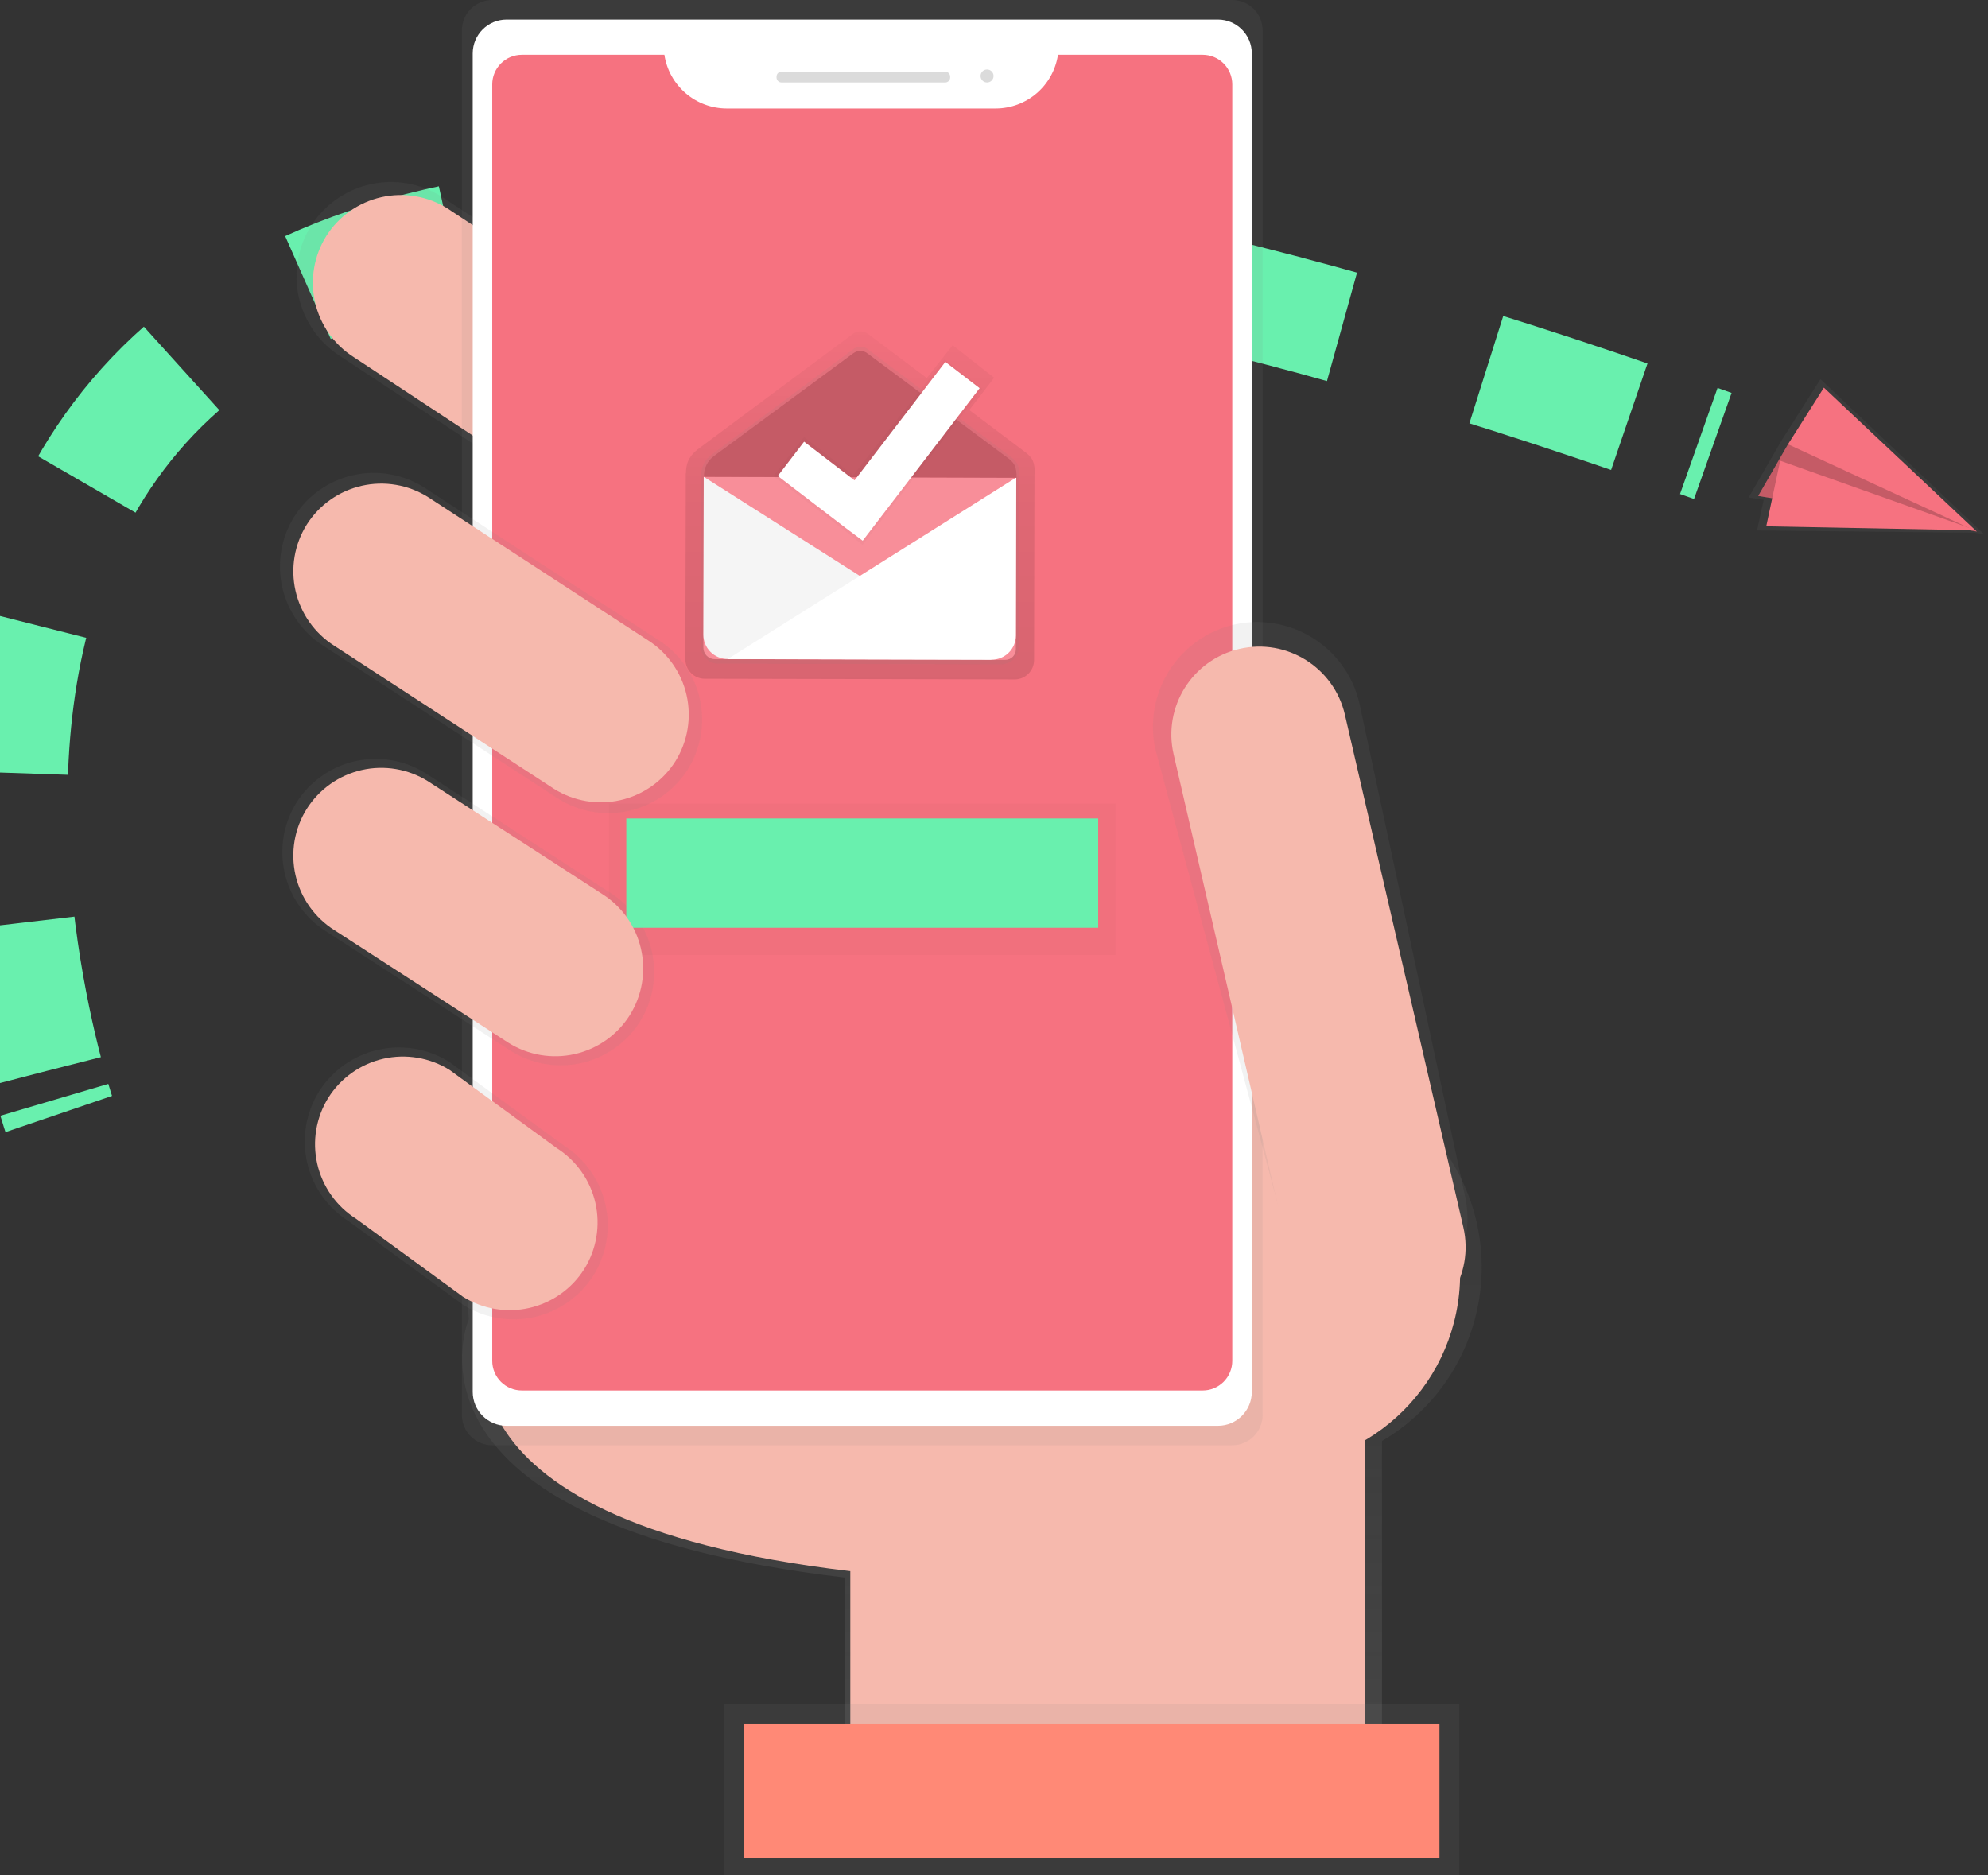 <svg width="159" height="150" viewBox="0 0 159 150" fill="none" xmlns="http://www.w3.org/2000/svg">
<rect x="0" y="0" width="159" height="150" fill="#333333" stroke="none"/>
<g clip-path="url(#clip0)">
<path d="M4.7 89.102C4.7 89.102 4.565 88.705 4.347 87.966" stroke="#69F0AE" stroke-width="9" stroke-miterlimit="10"/>
<path d="M3.707 85.662C-1.122 67.069 -16.177 -18.618 134.739 34.874" stroke="#69F0AE" stroke-width="9" stroke-miterlimit="10" stroke-dasharray="12.04 12.04"/>
<path d="M135.869 35.272L136.991 35.669" stroke="#69F0AE" stroke-width="9" stroke-miterlimit="10"/>
<path d="M118.506 101.356C118.507 97.338 117.009 93.465 114.305 90.494C111.601 87.523 107.885 85.668 103.885 85.292C99.885 84.916 95.889 86.046 92.678 88.46C89.468 90.875 87.274 94.401 86.526 98.349L36.948 97.004L37.492 105.521C37.492 105.521 30.423 121.833 67.578 126.18V142.666H110.531V115.255C112.957 113.834 114.969 111.804 116.368 109.366C117.767 106.928 118.504 104.167 118.506 101.356Z" fill="url(#paint0_linear)"/>
<path d="M39.194 105.879C39.194 105.879 32.425 121.5 68.007 125.667V141.463H109.142V99.63L38.666 97.721L39.194 105.879Z" fill="#F6B9AD"/>
<path d="M59.754 40.693C58.681 42.385 56.983 43.584 55.029 44.028C53.075 44.472 51.024 44.125 49.326 43.062L27.239 28.508C25.547 27.436 24.347 25.737 23.903 23.783C23.459 21.829 23.807 19.779 24.869 18.08C25.942 16.39 27.639 15.192 29.591 14.748C31.544 14.304 33.592 14.65 35.29 15.71L57.376 30.264C59.07 31.335 60.271 33.034 60.717 34.988C61.162 36.942 60.816 38.993 59.754 40.693Z" fill="url(#paint1_linear)"/>
<path d="M58.53 39.896C57.533 41.469 55.954 42.584 54.138 42.997C52.321 43.41 50.416 43.087 48.837 42.099L28.299 28.57C26.726 27.573 25.611 25.994 25.199 24.177C24.786 22.361 25.109 20.455 26.097 18.876C27.094 17.303 28.673 16.188 30.489 15.776C32.305 15.363 34.211 15.686 35.79 16.674L56.323 30.205C57.896 31.201 59.012 32.779 59.425 34.595C59.839 36.411 59.517 38.317 58.53 39.896Z" fill="#F6B9AD"/>
<path d="M101.332 117.336C109.863 117.336 116.78 110.42 116.78 101.888C116.78 93.357 109.863 86.44 101.332 86.44C92.8 86.44 85.884 93.357 85.884 101.888C85.884 110.42 92.8 117.336 101.332 117.336Z" fill="#F6B9AD"/>
<path d="M98.551 0H39.374C38.03 0 36.94 1.089 36.94 2.433V113.165C36.94 114.509 38.03 115.598 39.374 115.598H98.551C99.895 115.598 100.985 114.509 100.985 113.165V2.433C100.985 1.089 99.895 0 98.551 0Z" fill="url(#paint2_linear)"/>
<path d="M97.409 1.563H40.516C39.02 1.563 37.807 2.776 37.807 4.273V111.33C37.807 112.826 39.02 114.039 40.516 114.039H97.409C98.906 114.039 100.119 112.826 100.119 111.33V4.273C100.119 2.776 98.906 1.563 97.409 1.563Z" fill="white"/>
<path d="M84.616 4.382C84.436 5.575 83.835 6.664 82.922 7.452C82.008 8.24 80.843 8.675 79.637 8.678H58.116C56.91 8.674 55.746 8.239 54.833 7.451C53.92 6.663 53.319 5.574 53.139 4.382H41.737C41.426 4.382 41.118 4.443 40.831 4.561C40.544 4.68 40.283 4.854 40.063 5.074C39.843 5.294 39.668 5.555 39.549 5.842C39.43 6.129 39.369 6.437 39.369 6.748V108.847C39.369 109.157 39.43 109.465 39.549 109.753C39.667 110.04 39.842 110.301 40.061 110.521C40.281 110.741 40.542 110.915 40.829 111.034C41.116 111.153 41.424 111.214 41.735 111.214H96.189C96.5 111.215 96.808 111.154 97.095 111.035C97.382 110.916 97.643 110.742 97.863 110.522C98.083 110.302 98.257 110.042 98.376 109.754C98.496 109.467 98.557 109.159 98.557 108.849V6.75C98.557 6.439 98.496 6.131 98.377 5.844C98.258 5.556 98.084 5.295 97.865 5.076C97.645 4.856 97.384 4.681 97.097 4.562C96.81 4.443 96.502 4.382 96.191 4.382H84.616Z" fill="#F67280"/>
<path d="M75.597 5.729H62.505C62.285 5.729 62.107 5.907 62.107 6.126V6.199C62.107 6.419 62.285 6.597 62.505 6.597H75.597C75.816 6.597 75.994 6.419 75.994 6.199V6.126C75.994 5.907 75.816 5.729 75.597 5.729Z" fill="#DBDBDB"/>
<path d="M78.944 6.597C79.232 6.597 79.465 6.364 79.465 6.076C79.465 5.789 79.232 5.556 78.944 5.556C78.657 5.556 78.424 5.789 78.424 6.076C78.424 6.364 78.657 6.597 78.944 6.597Z" fill="#DBDBDB"/>
<path d="M111.32 104.612C106.837 105.649 103.76 102.725 102.723 98.243L92.422 59.994C91.929 57.833 92.312 55.565 93.486 53.685C94.66 51.805 96.531 50.467 98.689 49.961C100.85 49.469 103.118 49.851 104.997 51.025C106.877 52.2 108.216 54.07 108.722 56.228L117.128 95.459C118.165 99.948 115.801 103.575 111.32 104.612Z" fill="url(#paint3_linear)"/>
<path d="M107.565 57.166C106.691 53.383 102.916 51.026 99.133 51.9C95.351 52.773 92.993 56.549 93.867 60.331L103.339 101.328C104.213 105.111 107.988 107.469 111.771 106.595C115.554 105.721 117.912 101.946 117.038 98.163L107.565 57.166Z" fill="#F6B9AD"/>
<path d="M116.716 136.294H57.92V150H116.716V136.294Z" fill="url(#paint4_linear)"/>
<path d="M115.128 137.883H59.51V148.61H115.128V137.883Z" fill="#FF8976"/>
<path d="M82.08 36.227L77.523 32.797L79.51 30.215L76.195 27.612L74.123 30.238L69.437 26.713C69.258 26.579 69.041 26.506 68.818 26.506C68.595 26.506 68.378 26.579 68.2 26.713L55.779 35.959C55.308 36.356 54.867 36.811 54.863 37.852H54.849L54.817 52.098V52.732C54.817 52.936 54.856 53.138 54.934 53.327C55.012 53.515 55.126 53.687 55.27 53.831C55.413 53.976 55.584 54.091 55.773 54.169C55.961 54.248 56.163 54.289 56.367 54.289H56.978L68.756 54.315L81.147 54.343C81.351 54.343 81.553 54.304 81.741 54.226C81.93 54.148 82.102 54.035 82.246 53.891C82.391 53.747 82.506 53.576 82.584 53.388C82.663 53.199 82.703 52.998 82.704 52.794L82.738 37.94H82.763C82.763 36.897 82.551 36.624 82.08 36.227Z" fill="url(#paint5_linear)"/>
<path d="M81.541 38.156C81.541 37.206 81.342 36.964 80.917 36.597L69.382 27.922C69.219 27.8 69.021 27.734 68.817 27.734C68.613 27.734 68.415 27.8 68.252 27.922L56.92 36.36C56.647 36.555 56.428 36.815 56.282 37.117C56.136 37.418 56.069 37.752 56.086 38.087H56.074L56.044 51.085V51.663C56.043 52.039 56.192 52.4 56.457 52.666C56.722 52.932 57.082 53.082 57.458 53.084H58.016L68.763 53.107L80.067 53.133C80.443 53.134 80.803 52.985 81.07 52.72C81.336 52.455 81.486 52.095 81.487 51.719L81.517 38.166L81.541 38.156Z" fill="url(#paint6_linear)"/>
<path d="M56.281 38.139L81.276 38.195L81.244 51.947C81.244 52.056 81.222 52.164 81.18 52.264C81.138 52.365 81.077 52.456 81 52.533C80.923 52.61 80.831 52.671 80.73 52.713C80.629 52.754 80.521 52.775 80.412 52.775L57.172 52.722C56.929 52.722 56.696 52.625 56.525 52.453C56.354 52.281 56.258 52.047 56.258 51.805L56.289 38.139L56.281 38.139Z" fill="#F67280"/>
<path opacity="0.2" d="M56.281 38.139L81.276 38.195L81.244 51.947C81.244 52.056 81.222 52.164 81.18 52.264C81.138 52.365 81.077 52.456 81 52.533C80.923 52.61 80.831 52.671 80.73 52.713C80.629 52.754 80.521 52.775 80.412 52.775L57.172 52.722C56.929 52.722 56.696 52.625 56.525 52.453C56.354 52.281 56.258 52.047 56.258 51.805L56.289 38.139L56.281 38.139Z" fill="white"/>
<path d="M56.284 38.134L56.256 50.765C56.255 51.02 56.305 51.273 56.402 51.508C56.499 51.744 56.642 51.958 56.822 52.139C57.001 52.319 57.215 52.463 57.45 52.561C57.685 52.659 57.938 52.709 58.193 52.71L79.306 52.758" fill="#F5F5F5"/>
<path d="M81.28 38.19L81.252 50.829C81.251 51.084 81.201 51.336 81.103 51.571C81.005 51.807 80.861 52.02 80.681 52.2C80.5 52.38 80.286 52.522 80.05 52.62C79.815 52.717 79.562 52.766 79.307 52.766L58.194 52.718" fill="white"/>
<path d="M68.249 28.252L57.125 36.456C56.858 36.644 56.643 36.896 56.499 37.19C56.356 37.483 56.289 37.808 56.305 38.134L81.311 38.214C81.311 37.29 81.113 37.048 80.7 36.698L69.367 28.256C69.207 28.134 69.01 28.068 68.809 28.067C68.607 28.067 68.411 28.132 68.249 28.252Z" fill="#F67280"/>
<path opacity="0.2" d="M68.249 28.252L57.125 36.456C56.858 36.644 56.643 36.896 56.499 37.19C56.356 37.483 56.289 37.808 56.305 38.134L81.311 38.214C81.311 37.29 81.113 37.048 80.7 36.698L69.367 28.256C69.207 28.134 69.01 28.068 68.809 28.067C68.607 28.067 68.411 28.132 68.249 28.252Z" fill="black"/>
<path d="M78.573 31.106L75.548 28.735L68.236 37.995L64.307 34.948L61.846 38.077L67.564 42.444L68.983 43.583L78.573 31.106Z" fill="url(#paint7_linear)"/>
<path d="M78.35 31.049L75.609 28.947L68.345 38.42L64.311 35.327L62.207 38.069L67.612 42.208L68.998 43.247L78.35 31.049Z" fill="white"/>
<path d="M55.01 61.539C53.946 63.219 52.259 64.409 50.32 64.85C48.381 65.291 46.346 64.946 44.66 63.891L25.888 51.669C24.209 50.604 23.018 48.918 22.578 46.979C22.137 45.039 22.482 43.004 23.537 41.318C24.601 39.639 26.288 38.448 28.227 38.008C30.166 37.567 32.201 37.912 33.887 38.967L52.659 51.188C54.338 52.253 55.529 53.94 55.969 55.879C56.41 57.818 56.065 59.853 55.01 61.539Z" fill="url(#paint8_linear)"/>
<path d="M54.013 60.896C53.016 62.469 51.437 63.584 49.62 63.997C47.804 64.409 45.898 64.087 44.319 63.099L26.738 51.651C25.165 50.654 24.05 49.075 23.637 47.259C23.224 45.443 23.547 43.537 24.535 41.958C25.532 40.385 27.111 39.27 28.927 38.857C30.744 38.444 32.65 38.767 34.228 39.755L51.81 51.202C53.383 52.199 54.498 53.779 54.911 55.595C55.323 57.411 55.001 59.317 54.013 60.896Z" fill="#F6B9AD"/>
<path d="M51.18 81.725C50.121 83.397 48.442 84.582 46.512 85.021C44.581 85.46 42.555 85.117 40.877 84.067L26.063 74.483C24.39 73.423 23.205 71.745 22.767 69.814C22.328 67.883 22.671 65.858 23.721 64.179C24.78 62.507 26.459 61.322 28.389 60.883C30.32 60.444 32.346 60.787 34.024 61.837L48.836 71.424C50.509 72.483 51.694 74.161 52.133 76.091C52.572 78.021 52.23 80.046 51.18 81.725Z" fill="url(#paint9_linear)"/>
<path d="M47.462 102.013C46.393 103.701 44.7 104.897 42.752 105.34C40.804 105.783 38.759 105.437 37.066 104.377L27.891 97.683C26.203 96.614 25.007 94.921 24.564 92.972C24.121 91.025 24.467 88.98 25.527 87.287C26.597 85.6 28.291 84.406 30.239 83.964C32.188 83.523 34.231 83.87 35.924 84.931L45.099 91.623C46.785 92.692 47.98 94.384 48.422 96.331C48.865 98.278 48.52 100.32 47.462 102.013Z" fill="url(#paint10_linear)"/>
<path d="M46.721 101.515C45.724 103.088 44.145 104.203 42.329 104.616C40.512 105.028 38.607 104.706 37.028 103.718L28.472 97.477C26.899 96.48 25.784 94.9 25.372 93.084C24.959 91.268 25.282 89.362 26.27 87.783C27.267 86.21 28.846 85.095 30.662 84.682C32.478 84.27 34.384 84.593 35.963 85.58L44.518 91.822C46.091 92.819 47.206 94.398 47.619 96.214C48.032 98.03 47.709 99.936 46.721 101.515Z" fill="#F6B9AD"/>
<path d="M89.224 64.273H48.702V76.389H89.224V64.273Z" fill="url(#paint11_linear)"/>
<path d="M87.833 65.465H50.092V74.204H87.833V65.465Z" fill="#69F0AE"/>
<path d="M157.961 42.611L158.674 42.723L158.563 42.617H158.623L158.529 42.586L145.6 30.324L142.462 35.276L139.852 39.793L141.061 39.981L140.525 42.429L157.961 42.611Z" fill="url(#paint12_linear)"/>
<path d="M143.005 35.534L140.621 39.668L158.101 42.514L146.842 34.674L143.005 35.534Z" fill="#F67280"/>
<path opacity="0.2" d="M143.005 35.534L140.621 39.668L158.101 42.514L146.842 34.674L143.005 35.534Z" fill="black"/>
<path d="M145.874 31.005L158.1 42.514L143.004 35.534L145.874 31.005Z" fill="#F67280"/>
<path d="M141.264 42.097L158.052 42.417L142.38 36.851L141.264 42.097Z" fill="#F67280"/>
<path d="M50.366 81.206C49.369 82.78 47.79 83.894 45.973 84.307C44.157 84.72 42.251 84.397 40.672 83.409L26.736 74.391C25.163 73.394 24.048 71.815 23.635 69.999C23.223 68.183 23.545 66.277 24.533 64.698C25.529 63.123 27.107 62.006 28.923 61.591C30.74 61.177 32.646 61.498 34.227 62.485L48.163 71.503C49.739 72.5 50.856 74.081 51.268 75.9C51.681 77.718 51.357 79.626 50.366 81.206Z" fill="#F6B9AD"/>
</g>
<defs>
<linearGradient id="paint0_linear" x1="77.73" y1="142.674" x2="77.73" y2="85.223" gradientUnits="userSpaceOnUse">
<stop stop-color="#808080" stop-opacity="0.25"/>
<stop offset="0.54" stop-color="#808080" stop-opacity="0.12"/>
<stop offset="1" stop-color="#808080" stop-opacity="0.1"/>
</linearGradient>
<linearGradient id="paint1_linear" x1="15322.1" y1="8764.84" x2="15322.1" y2="4335.72" gradientUnits="userSpaceOnUse">
<stop stop-color="#808080" stop-opacity="0.25"/>
<stop offset="0.54" stop-color="#808080" stop-opacity="0.12"/>
<stop offset="1" stop-color="#808080" stop-opacity="0.1"/>
</linearGradient>
<linearGradient id="paint2_linear" x1="34935" y1="75631.9" x2="34935" y2="8358.39" gradientUnits="userSpaceOnUse">
<stop stop-color="#808080" stop-opacity="0.25"/>
<stop offset="0.54" stop-color="#808080" stop-opacity="0.12"/>
<stop offset="1" stop-color="#808080" stop-opacity="0.1"/>
</linearGradient>
<linearGradient id="paint3_linear" x1="18353.8" y1="33098.7" x2="18353.8" y2="17829.6" gradientUnits="userSpaceOnUse">
<stop stop-color="#808080" stop-opacity="0.25"/>
<stop offset="0.54" stop-color="#808080" stop-opacity="0.12"/>
<stop offset="1" stop-color="#808080" stop-opacity="0.1"/>
</linearGradient>
<linearGradient id="paint4_linear" x1="37527" y1="11464.5" x2="37527" y2="10518.8" gradientUnits="userSpaceOnUse">
<stop stop-color="#808080" stop-opacity="0.25"/>
<stop offset="0.54" stop-color="#808080" stop-opacity="0.12"/>
<stop offset="1" stop-color="#808080" stop-opacity="0.1"/>
</linearGradient>
<linearGradient id="paint5_linear" x1="68.789" y1="54.341" x2="68.789" y2="26.504" gradientUnits="userSpaceOnUse">
<stop stop-opacity="0.12"/>
<stop offset="0.55" stop-opacity="0.09"/>
<stop offset="1" stop-opacity="0.02"/>
</linearGradient>
<linearGradient id="paint6_linear" x1="13942.9" y1="8659.95" x2="13942.9" y2="5412.39" gradientUnits="userSpaceOnUse">
<stop stop-color="#808080" stop-opacity="0.25"/>
<stop offset="0.54" stop-color="#808080" stop-opacity="0.12"/>
<stop offset="1" stop-color="#808080" stop-opacity="0.1"/>
</linearGradient>
<linearGradient id="paint7_linear" x1="9235.06" y1="4370.02" x2="9237.59" y2="3258.95" gradientUnits="userSpaceOnUse">
<stop stop-opacity="0.12"/>
<stop offset="0.55" stop-opacity="0.09"/>
<stop offset="1" stop-opacity="0.02"/>
</linearGradient>
<linearGradient id="paint8_linear" x1="13395.3" y1="10920.7" x2="13395.3" y2="7191.17" gradientUnits="userSpaceOnUse">
<stop stop-color="#808080" stop-opacity="0.25"/>
<stop offset="0.54" stop-color="#808080" stop-opacity="0.12"/>
<stop offset="1" stop-color="#808080" stop-opacity="0.1"/>
</linearGradient>
<linearGradient id="paint9_linear" x1="11527.9" y1="12350.5" x2="11527.9" y2="9325.82" gradientUnits="userSpaceOnUse">
<stop stop-color="#808080" stop-opacity="0.25"/>
<stop offset="0.54" stop-color="#808080" stop-opacity="0.12"/>
<stop offset="1" stop-color="#808080" stop-opacity="0.1"/>
</linearGradient>
<linearGradient id="paint10_linear" x1="9283.78" y1="13214.5" x2="9283.78" y2="10832.2" gradientUnits="userSpaceOnUse">
<stop stop-color="#808080" stop-opacity="0.25"/>
<stop offset="0.54" stop-color="#808080" stop-opacity="0.12"/>
<stop offset="1" stop-color="#808080" stop-opacity="0.1"/>
</linearGradient>
<linearGradient id="paint11_linear" x1="14117" y1="4724.03" x2="14117" y2="3984.91" gradientUnits="userSpaceOnUse">
<stop stop-opacity="0.12"/>
<stop offset="0.55" stop-opacity="0.09"/>
<stop offset="1" stop-opacity="0.02"/>
</linearGradient>
<linearGradient id="paint12_linear" x1="13149.7" y1="13147.8" x2="13582" y2="12465.5" gradientUnits="userSpaceOnUse">
<stop stop-color="#808080" stop-opacity="0.25"/>
<stop offset="0.54" stop-color="#808080" stop-opacity="0.12"/>
<stop offset="1" stop-color="#808080" stop-opacity="0.1"/>
</linearGradient>
<clipPath id="clip0">
<rect width="158.674" height="150" fill="white"/>
</clipPath>
</defs>
</svg>
